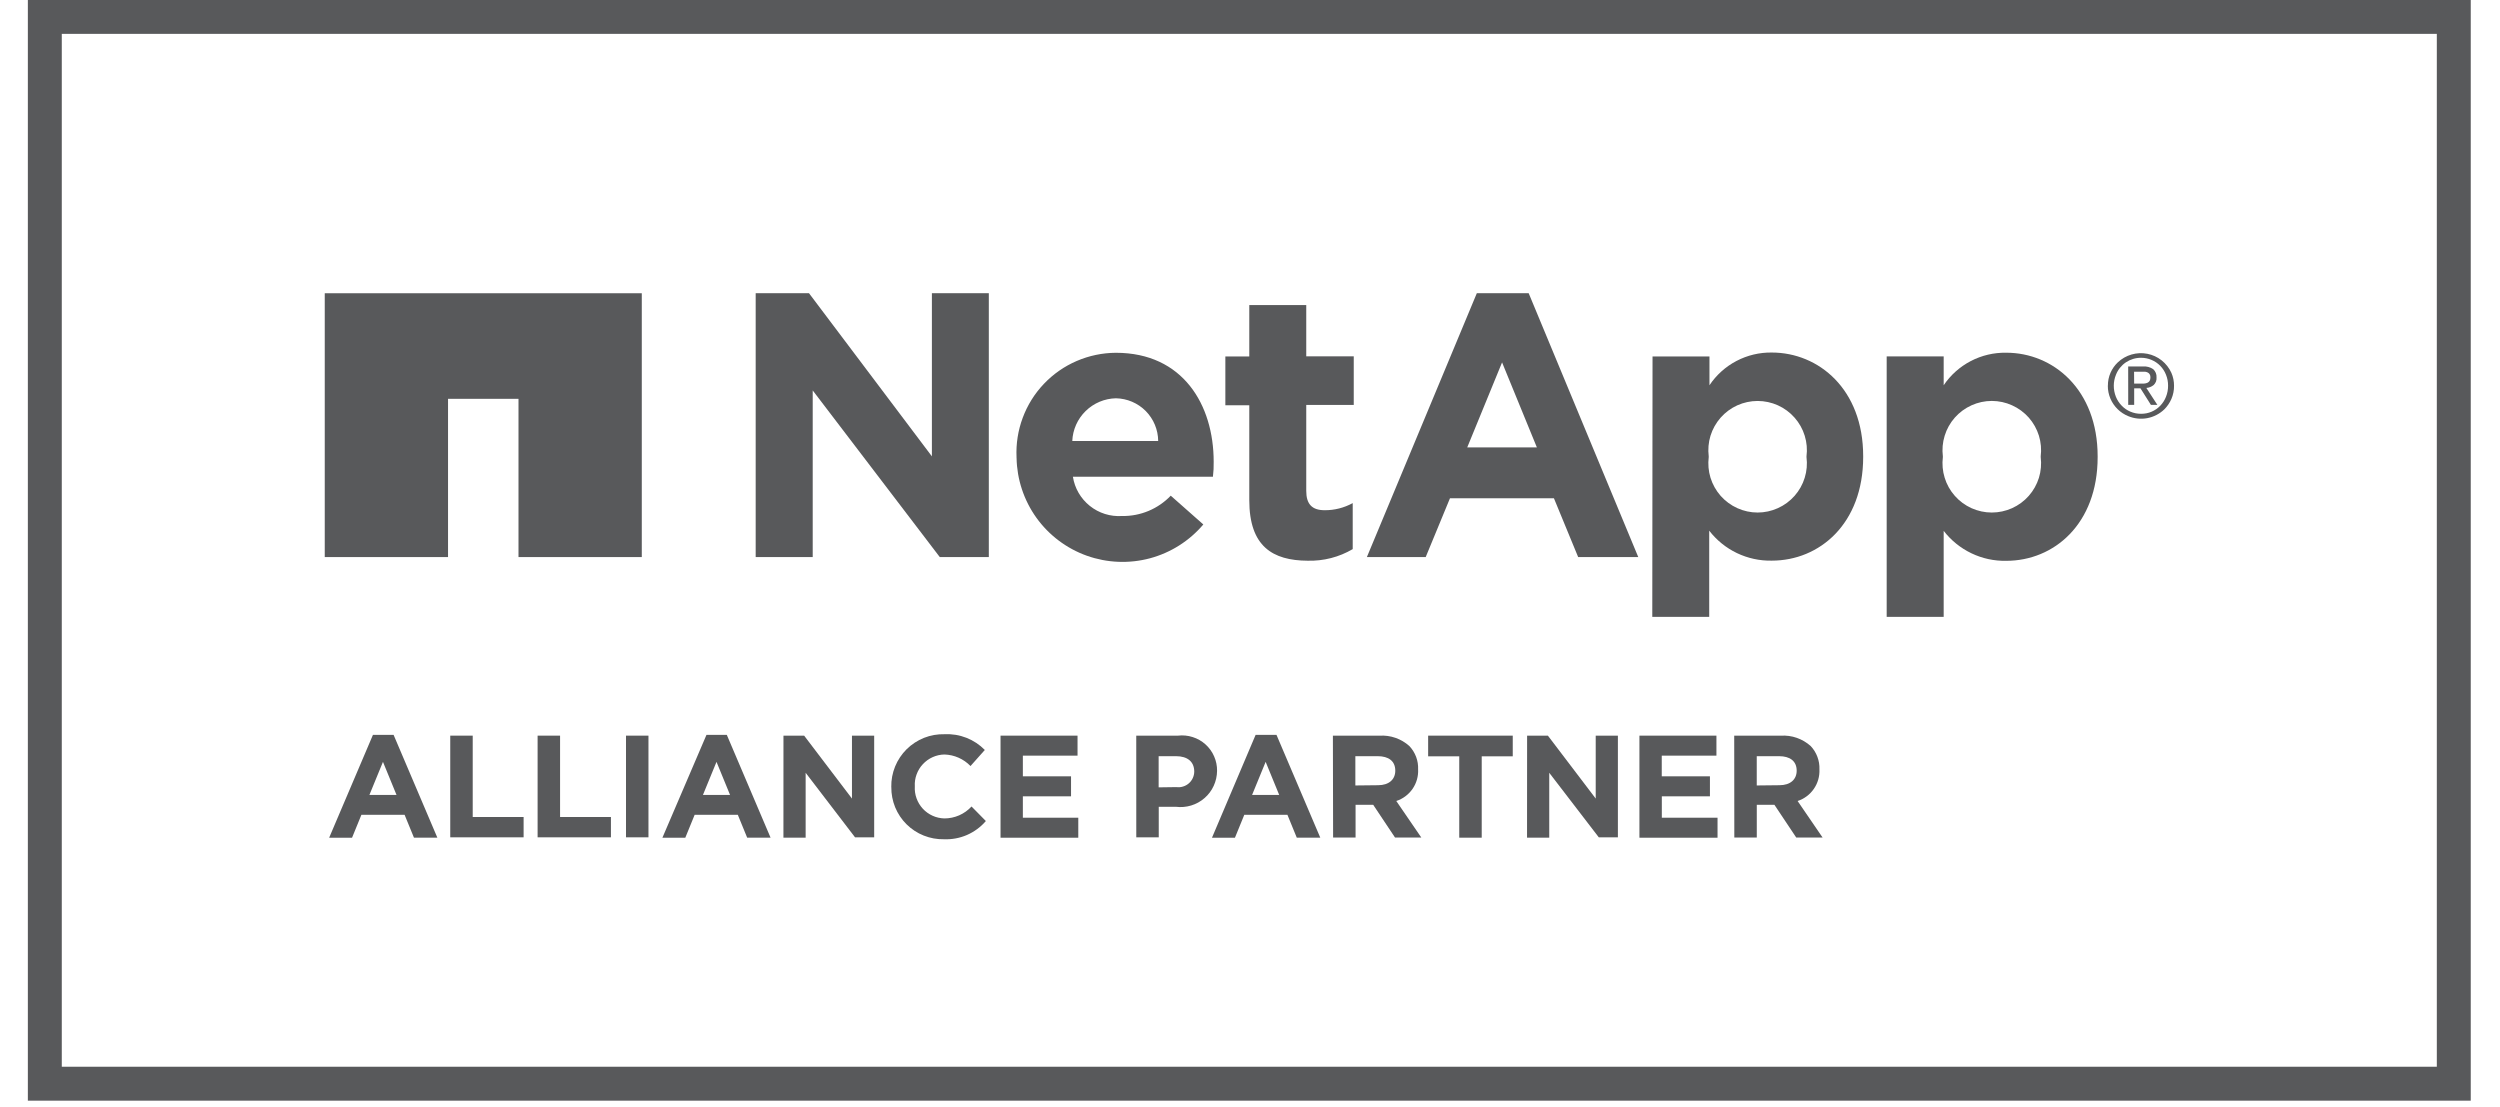 <svg width="70" height="31" viewBox="0 0 70 31" fill="none" xmlns="http://www.w3.org/2000/svg">
<g clip-path="url(#clip0)">
<path d="M9.093 8.211V15.598H12.545V11.167H14.518V15.598H17.97V8.211H9.093Z" fill="#58595B"/>
<path d="M52.827 9.98H54.423V10.787C54.616 10.501 54.877 10.268 55.183 10.109C55.489 9.95 55.83 9.87 56.175 9.876C57.486 9.876 58.734 10.903 58.734 12.778V12.799C58.734 14.677 57.507 15.703 56.175 15.703C55.838 15.71 55.504 15.638 55.2 15.492C54.895 15.346 54.629 15.131 54.423 14.864V17.273H52.827V9.98ZM57.14 12.799V12.778C57.164 12.584 57.147 12.387 57.09 12.2C57.032 12.013 56.935 11.84 56.806 11.693C56.676 11.547 56.517 11.429 56.338 11.349C56.16 11.268 55.966 11.226 55.77 11.226C55.574 11.226 55.381 11.268 55.202 11.349C55.024 11.429 54.864 11.547 54.735 11.693C54.605 11.84 54.508 12.013 54.451 12.2C54.393 12.387 54.376 12.584 54.4 12.778V12.799C54.376 12.993 54.393 13.191 54.451 13.378C54.508 13.565 54.605 13.737 54.735 13.884C54.864 14.031 55.024 14.148 55.202 14.229C55.381 14.309 55.574 14.351 55.77 14.351C55.966 14.351 56.16 14.309 56.338 14.229C56.517 14.148 56.676 14.031 56.806 13.884C56.935 13.737 57.032 13.565 57.09 13.378C57.147 13.191 57.164 12.993 57.14 12.799Z" fill="#58595B"/>
<path d="M21.159 8.21H22.652L26.093 12.778V8.21H27.687V15.597H26.313L22.756 10.932V15.597H21.159V8.21Z" fill="#58595B"/>
<path d="M28.463 12.822V12.801C28.446 12.425 28.505 12.049 28.637 11.696C28.768 11.343 28.97 11.02 29.23 10.747C29.49 10.474 29.802 10.256 30.149 10.107C30.495 9.958 30.868 9.88 31.245 9.878C33.122 9.878 33.983 11.334 33.983 12.928C33.986 13.068 33.979 13.208 33.962 13.348H30.041C30.091 13.67 30.26 13.961 30.515 14.165C30.769 14.369 31.091 14.47 31.417 14.448C31.671 14.453 31.924 14.404 32.159 14.306C32.393 14.208 32.605 14.063 32.781 13.879L33.693 14.685C33.303 15.145 32.782 15.475 32.2 15.632C31.617 15.788 31.001 15.763 30.433 15.561C29.865 15.358 29.372 14.988 29.02 14.498C28.669 14.009 28.475 13.424 28.464 12.822L28.463 12.822ZM32.429 12.348C32.427 12.034 32.302 11.733 32.081 11.509C31.86 11.286 31.56 11.158 31.245 11.152C30.927 11.159 30.625 11.287 30.398 11.509C30.171 11.731 30.037 12.031 30.024 12.348H32.429Z" fill="#58595B"/>
<path d="M34.98 14.004V11.347H34.31V9.981H34.98V8.542H36.575V9.977H37.905V11.339H36.575V13.744C36.575 14.111 36.732 14.286 37.09 14.286C37.365 14.288 37.635 14.219 37.876 14.087V15.375C37.495 15.6 37.057 15.712 36.614 15.7C35.638 15.694 34.98 15.305 34.98 14.004Z" fill="#58595B"/>
<path d="M46.271 9.981H47.865V10.787C48.056 10.501 48.316 10.267 48.621 10.107C48.926 9.947 49.266 9.866 49.61 9.871C50.923 9.871 52.169 10.898 52.169 12.773V12.794C52.169 14.671 50.942 15.698 49.61 15.698C49.273 15.705 48.939 15.632 48.635 15.487C48.33 15.341 48.065 15.126 47.858 14.859V17.273H46.264L46.271 9.981ZM50.582 12.799V12.778C50.607 12.584 50.59 12.387 50.532 12.2C50.475 12.013 50.378 11.841 50.248 11.694C50.119 11.547 49.96 11.43 49.781 11.349C49.603 11.269 49.409 11.227 49.213 11.227C49.017 11.227 48.824 11.269 48.645 11.349C48.467 11.43 48.308 11.547 48.178 11.694C48.049 11.841 47.952 12.013 47.894 12.2C47.837 12.387 47.82 12.584 47.844 12.778V12.799C47.82 12.993 47.837 13.191 47.894 13.377C47.952 13.564 48.049 13.737 48.178 13.884C48.308 14.03 48.467 14.148 48.645 14.228C48.824 14.309 49.017 14.351 49.213 14.351C49.409 14.351 49.603 14.309 49.781 14.228C49.96 14.148 50.119 14.03 50.248 13.884C50.378 13.737 50.475 13.564 50.532 13.377C50.59 13.191 50.607 12.993 50.582 12.799Z" fill="#58595B"/>
<path d="M41.351 8.21H42.803L45.871 15.597H44.188L43.51 13.952H40.599L39.92 15.597H38.273L41.351 8.21ZM43.033 12.528L42.058 10.147L41.082 12.528H43.033Z" fill="#58595B"/>
<path d="M59.021 10.799C59.02 10.674 59.045 10.55 59.095 10.436C59.143 10.327 59.212 10.228 59.299 10.146C59.407 10.043 59.539 9.968 59.683 9.926C59.826 9.884 59.978 9.877 60.125 9.906C60.272 9.935 60.41 9.998 60.527 10.091C60.644 10.184 60.738 10.304 60.799 10.44C60.849 10.554 60.874 10.678 60.873 10.803C60.875 10.929 60.849 11.055 60.799 11.171C60.752 11.28 60.684 11.379 60.6 11.463C60.468 11.589 60.303 11.674 60.124 11.708C59.945 11.742 59.759 11.722 59.591 11.652C59.367 11.561 59.189 11.386 59.093 11.165C59.043 11.048 59.018 10.923 59.019 10.796L59.021 10.799ZM59.186 10.796C59.185 10.904 59.206 11.01 59.245 11.11C59.282 11.202 59.337 11.287 59.407 11.358C59.475 11.43 59.557 11.486 59.648 11.525C59.743 11.566 59.846 11.587 59.95 11.586C60.05 11.587 60.15 11.568 60.242 11.529C60.335 11.49 60.418 11.433 60.488 11.36C60.556 11.289 60.611 11.204 60.647 11.112C60.687 11.012 60.707 10.906 60.706 10.799C60.707 10.693 60.687 10.589 60.647 10.491C60.611 10.399 60.557 10.315 60.488 10.244C60.418 10.172 60.334 10.115 60.242 10.077C60.15 10.038 60.05 10.018 59.95 10.018C59.798 10.017 59.65 10.062 59.524 10.146C59.399 10.231 59.302 10.352 59.247 10.493C59.207 10.591 59.186 10.695 59.186 10.801V10.796ZM59.589 10.261H60.005C60.106 10.253 60.206 10.28 60.29 10.337C60.322 10.366 60.347 10.402 60.363 10.442C60.379 10.482 60.386 10.526 60.383 10.569C60.386 10.608 60.381 10.648 60.367 10.685C60.352 10.722 60.33 10.755 60.301 10.782C60.243 10.829 60.172 10.857 60.098 10.862L60.406 11.336H60.225L59.933 10.873H59.757V11.336H59.59L59.589 10.261ZM59.756 10.74H60.035C60.067 10.738 60.097 10.731 60.126 10.719C60.152 10.707 60.173 10.689 60.189 10.666C60.206 10.635 60.214 10.6 60.212 10.565C60.214 10.536 60.206 10.506 60.191 10.48C60.178 10.459 60.16 10.442 60.138 10.431C60.114 10.419 60.088 10.411 60.062 10.408C60.033 10.406 60.005 10.406 59.976 10.408H59.754L59.756 10.74Z" fill="#58595B"/>
<path d="M68.231 0.949V29.869H1.73V0.949H68.231ZM69.181 0H0.78V30.818H69.181V0Z" fill="#58595B"/>
<path d="M10.442 20.577H11.021L12.246 23.455H11.591L11.329 22.815H10.119L9.857 23.457H9.216L10.442 20.577ZM11.103 22.259L10.723 21.332L10.343 22.259H11.103Z" fill="#58595B"/>
<path d="M12.607 20.598H13.236V22.876H14.661V23.445H12.607V20.598Z" fill="#58595B"/>
<path d="M15.053 20.598H15.682V22.876H17.106V23.445H15.053V20.598Z" fill="#58595B"/>
<path d="M17.528 20.598H18.157V23.445H17.528V20.598Z" fill="#58595B"/>
<path d="M19.781 20.577H20.351L21.576 23.455H20.921L20.659 22.815H19.45L19.188 23.457H18.547L19.781 20.577ZM20.442 22.259L20.062 21.332L19.682 22.259H20.442Z" fill="#58595B"/>
<path d="M21.937 20.598H22.516L23.855 22.36V20.598H24.477V23.445H23.941L22.558 21.638V23.454H21.936L21.937 20.598Z" fill="#58595B"/>
<path d="M24.956 22.035C24.952 21.839 24.989 21.644 25.063 21.462C25.137 21.281 25.247 21.116 25.386 20.978C25.526 20.84 25.692 20.732 25.874 20.659C26.057 20.587 26.252 20.553 26.448 20.558C26.657 20.548 26.865 20.582 27.059 20.658C27.253 20.734 27.429 20.85 27.575 20.999L27.174 21.449C26.982 21.25 26.72 21.134 26.443 21.126C26.329 21.128 26.217 21.154 26.114 21.2C26.01 21.247 25.917 21.314 25.84 21.397C25.762 21.48 25.703 21.578 25.664 21.685C25.625 21.791 25.608 21.905 25.615 22.018C25.608 22.132 25.624 22.246 25.663 22.353C25.701 22.46 25.761 22.559 25.838 22.643C25.915 22.727 26.009 22.794 26.113 22.841C26.216 22.888 26.329 22.913 26.443 22.916C26.586 22.916 26.727 22.886 26.858 22.829C26.989 22.771 27.106 22.687 27.203 22.582L27.604 22.989C27.46 23.157 27.279 23.29 27.076 23.379C26.873 23.467 26.653 23.508 26.431 23.499C26.238 23.503 26.045 23.468 25.865 23.396C25.685 23.325 25.521 23.217 25.384 23.081C25.246 22.945 25.138 22.782 25.064 22.603C24.991 22.423 24.955 22.231 24.957 22.038L24.956 22.035Z" fill="#58595B"/>
<path d="M28.015 20.598H30.171V21.158H28.64V21.737H29.989V22.297H28.64V22.896H30.192V23.456H28.015V20.598Z" fill="#58595B"/>
<path d="M31.815 20.598H32.983C33.122 20.582 33.262 20.595 33.395 20.638C33.529 20.68 33.651 20.75 33.755 20.844C33.858 20.937 33.941 21.052 33.996 21.18C34.052 21.307 34.08 21.446 34.078 21.585C34.076 21.73 34.044 21.872 33.984 22.003C33.924 22.135 33.836 22.252 33.727 22.346C33.618 22.442 33.49 22.512 33.352 22.554C33.213 22.596 33.068 22.608 32.924 22.59H32.445V23.446H31.816L31.815 20.598ZM32.941 22.039C33.003 22.047 33.066 22.042 33.125 22.023C33.185 22.005 33.24 21.975 33.287 21.934C33.334 21.893 33.372 21.843 33.398 21.786C33.424 21.73 33.438 21.668 33.439 21.606C33.439 21.326 33.249 21.173 32.928 21.173H32.442V22.046L32.941 22.039Z" fill="#58595B"/>
<path d="M35.157 20.577H35.742L36.968 23.455H36.31L36.048 22.815H34.84L34.578 23.457H33.935L35.157 20.577ZM35.818 22.259L35.438 21.332L35.058 22.259H35.818Z" fill="#58595B"/>
<path d="M37.321 20.599H38.628C38.779 20.589 38.931 20.61 39.074 20.66C39.218 20.71 39.349 20.788 39.462 20.889C39.544 20.976 39.608 21.078 39.651 21.191C39.693 21.303 39.712 21.422 39.707 21.542C39.717 21.736 39.662 21.928 39.552 22.088C39.441 22.248 39.281 22.368 39.096 22.428L39.796 23.45H39.06L38.45 22.535H37.956V23.45H37.327L37.321 20.599ZM38.586 21.986C38.892 21.986 39.068 21.823 39.068 21.58C39.068 21.308 38.879 21.173 38.575 21.173H37.95V21.993L38.586 21.986Z" fill="#58595B"/>
<path d="M40.859 21.177H39.988V20.598H42.357V21.177H41.488V23.455H40.859V21.177Z" fill="#58595B"/>
<path d="M42.759 20.598H43.341L44.68 22.36V20.598H45.301V23.445H44.766L43.379 21.638V23.454H42.757L42.759 20.598Z" fill="#58595B"/>
<path d="M45.904 20.598H48.06V21.158H46.529V21.737H47.878V22.297H46.531V22.896H48.091V23.456H45.904V20.598Z" fill="#58595B"/>
<path d="M48.558 20.599H49.865C50.016 20.589 50.168 20.61 50.311 20.66C50.454 20.71 50.586 20.788 50.699 20.889C50.781 20.976 50.845 21.078 50.887 21.191C50.929 21.303 50.949 21.422 50.944 21.542C50.953 21.736 50.899 21.928 50.788 22.088C50.678 22.248 50.518 22.368 50.333 22.428L51.032 23.45H50.294L49.684 22.535H49.19V23.45H48.561L48.558 20.599ZM49.825 21.986C50.131 21.986 50.307 21.823 50.307 21.58C50.307 21.308 50.117 21.173 49.813 21.173H49.189V21.993L49.825 21.986Z" fill="#58595B"/>
</g>
<defs>
<clipPath id="clip0">
<rect width="68.401" height="30.818" fill="white" transform="translate(0.78)"/>
</clipPath>
</defs>
</svg>
